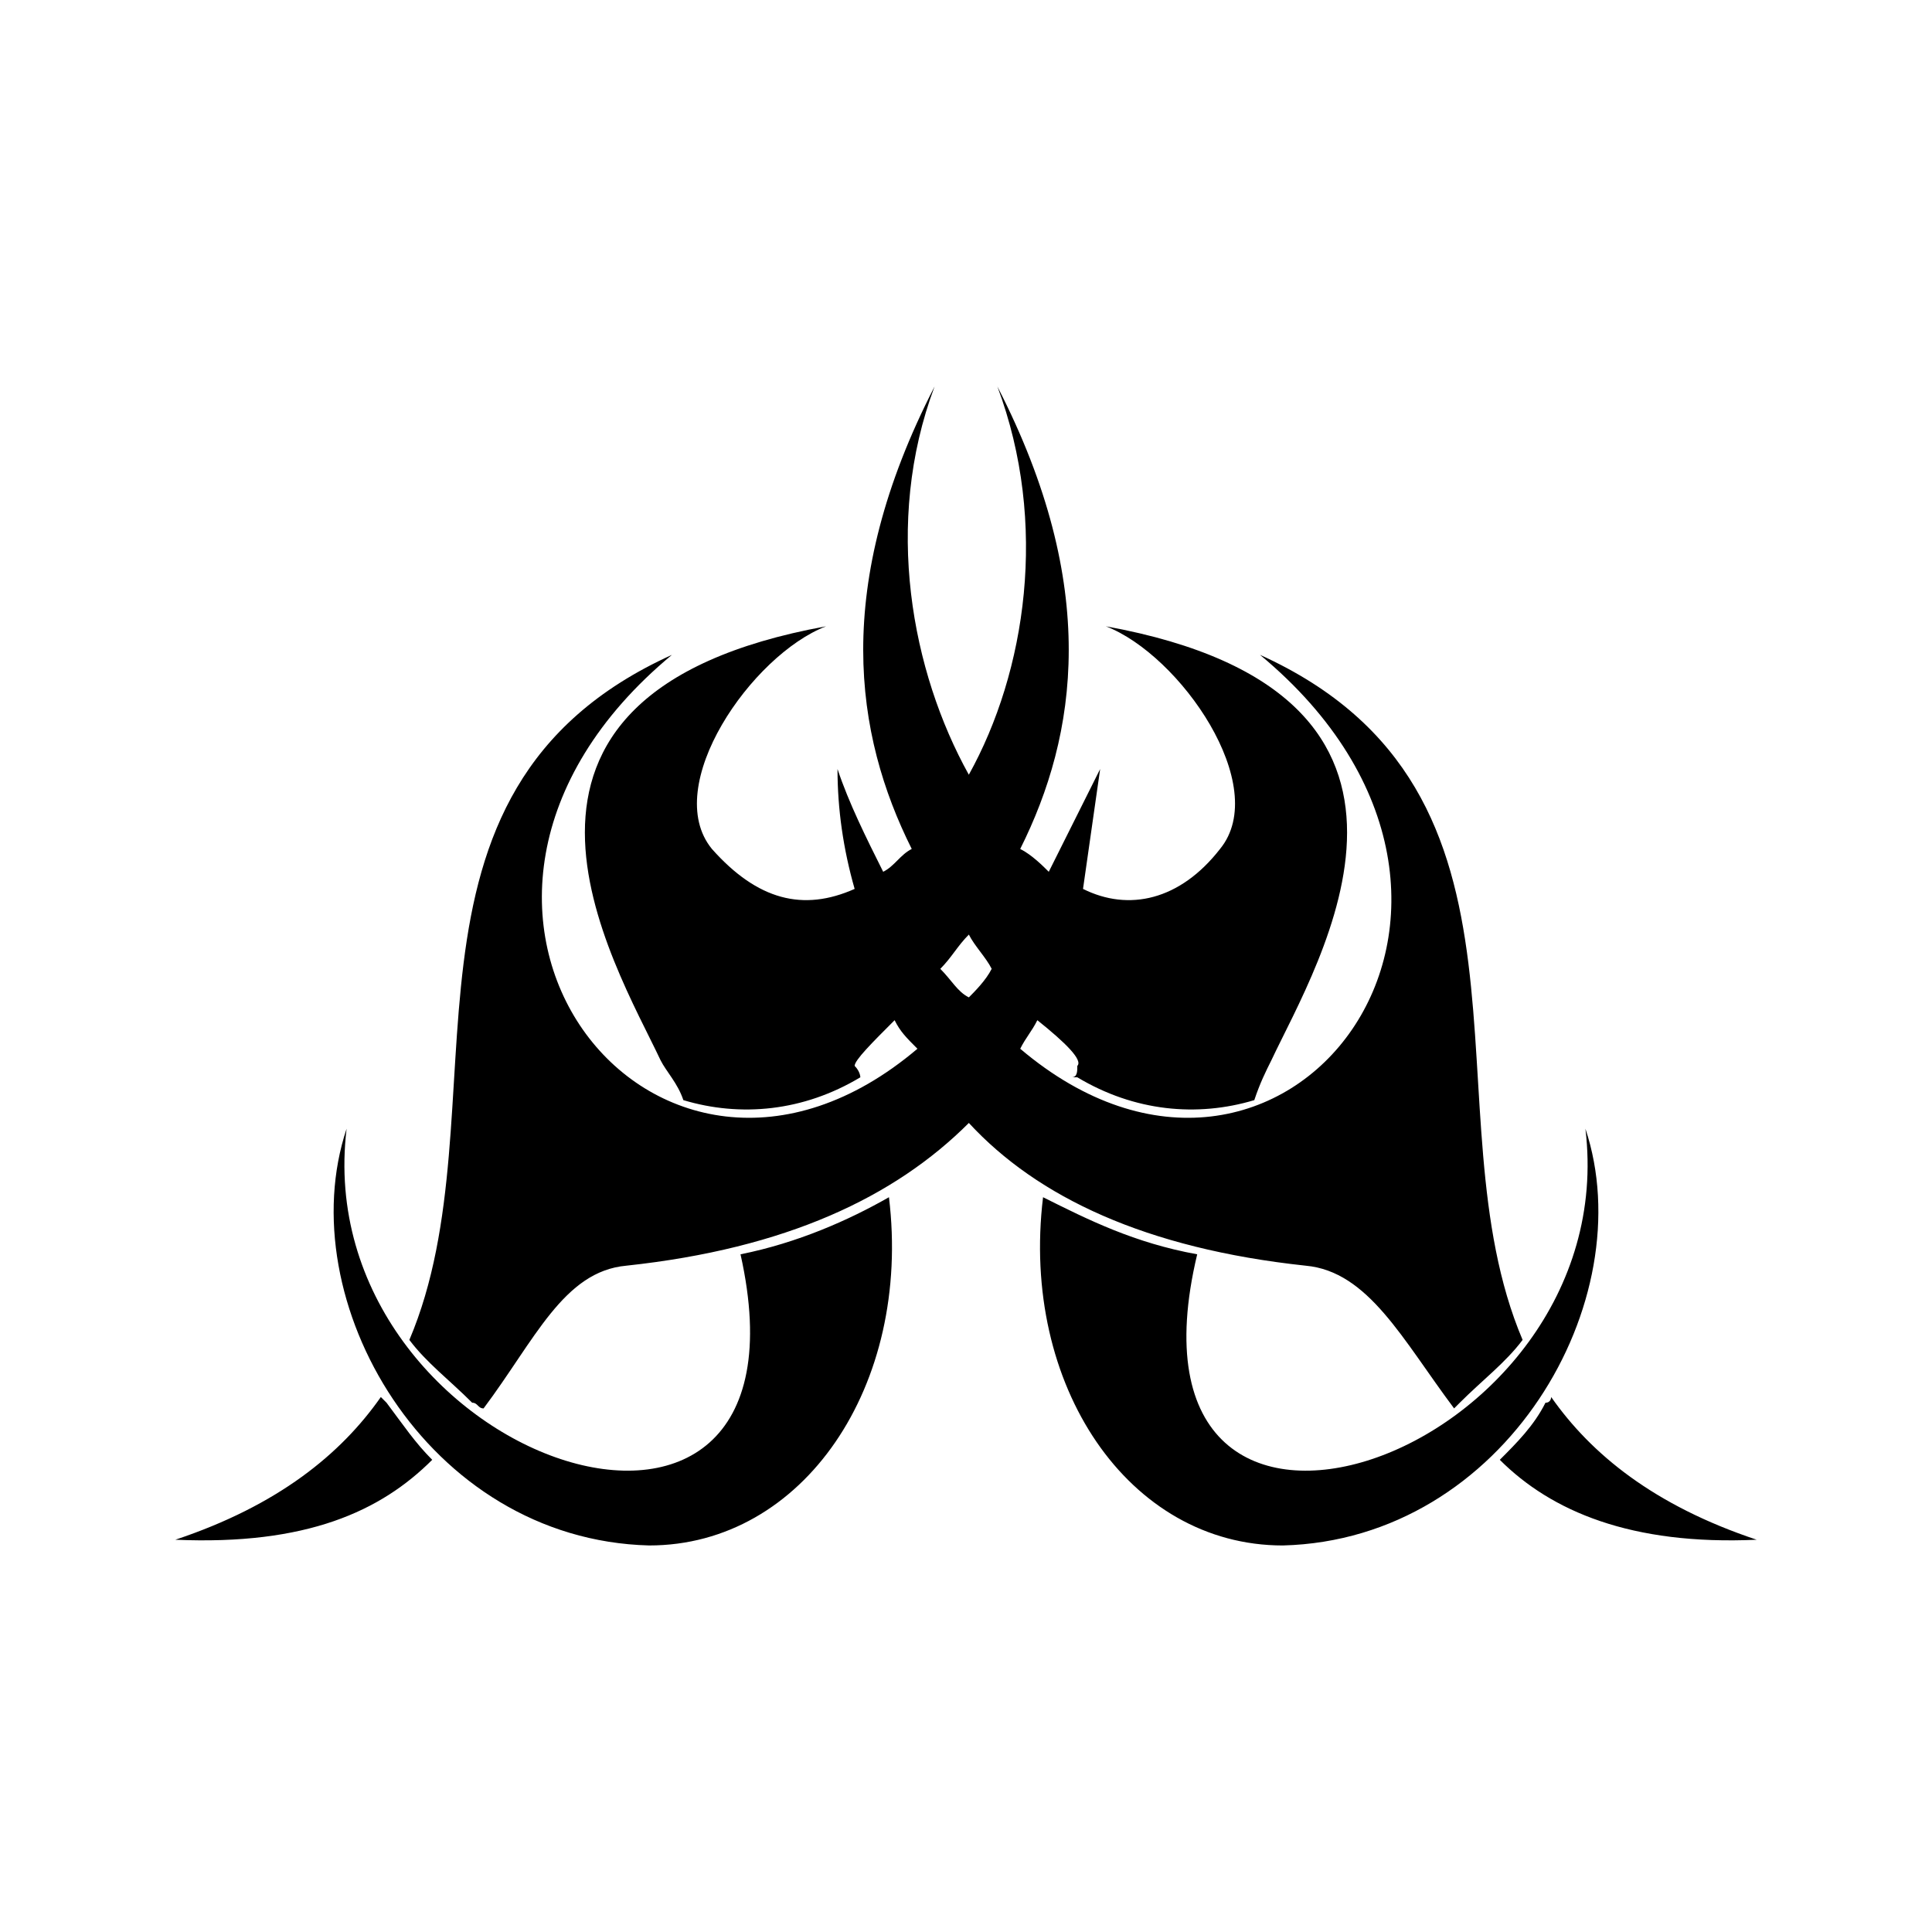 <?xml version="1.0" encoding="UTF-8"?>
<!-- Uploaded to: SVG Repo, www.svgrepo.com, Generator: SVG Repo Mixer Tools -->
<svg fill="#000000" width="800px" height="800px" version="1.1" viewBox="144 144 512 512" xmlns="http://www.w3.org/2000/svg">
 <path d="m461.27 476.4c-24.207 101.37 113.47 54.465 102.88-33.285 15.129 45.387-21.18 108.93-80.188 110.45-40.848 0-69.594-42.363-63.543-92.289 12.105 6.051 24.207 12.105 40.848 15.129zm-139.19-158.86c-80.188 36.312-43.875 121.04-69.594 181.55 4.539 6.051 10.59 10.59 16.641 16.641 1.512 0 1.512 1.512 3.027 1.512 13.617-18.156 21.18-36.312 37.824-37.824 42.363-4.539 71.109-18.156 90.777-37.824 18.156 19.668 46.902 33.285 89.262 37.824 16.641 1.512 25.719 19.668 39.336 37.824l1.512-1.512c6.051-6.051 12.105-10.59 16.641-16.641-25.719-60.52 10.59-145.24-69.594-181.55 80.188 66.57 6.051 163.4-63.543 104.39 1.512-3.027 3.027-4.539 4.539-7.566 7.566 6.051 12.105 10.59 10.59 12.105 0 1.512 0 3.027-1.512 3.027h1.512c15.129 9.078 31.773 10.59 46.902 6.051 1.512-4.539 3.027-7.566 4.539-10.59 12.105-25.719 55.98-96.828-43.875-114.98 19.668 7.566 43.875 42.363 30.258 59.004-10.59 13.617-24.207 16.641-36.312 10.59 1.512-10.59 3.027-21.18 4.539-31.773-4.539 9.078-9.078 18.156-13.617 27.234-1.512-1.512-4.539-4.539-7.566-6.051 15.129-30.258 21.18-69.594-6.051-122.55 13.617 36.312 7.566 75.648-7.566 102.88-15.129-27.234-22.695-66.57-9.078-102.88-27.234 52.953-21.18 92.289-6.051 122.55-3.027 1.512-4.539 4.539-7.566 6.051-4.539-9.078-9.078-18.156-12.105-27.234 0 10.59 1.512 21.18 4.539 31.773-13.617 6.051-25.719 3.027-37.824-10.59-13.617-16.641 10.59-51.441 30.258-59.004-99.855 18.156-55.98 89.262-43.875 114.98 1.512 3.027 4.539 6.051 6.051 10.59 15.129 4.539 31.773 3.027 46.902-6.051 0 0 0-1.512-1.512-3.027 0-1.512 4.539-6.051 10.59-12.105 1.512 3.027 3.027 4.539 6.051 7.566-69.594 59.004-145.24-37.824-65.055-104.39zm84.727 83.211c-1.512 3.027-4.539 6.051-6.051 7.566-3.027-1.512-4.539-4.539-7.566-7.566 3.027-3.027 4.539-6.051 7.566-9.078 1.512 3.027 4.539 6.051 6.051 9.078zm148.27 113.47c10.59 15.129 27.234 28.746 54.465 37.824-33.285 1.512-54.465-7.566-68.082-21.18 4.539-4.539 9.078-9.078 12.105-15.129 1.512 0 1.512-1.512 1.512-1.512zm-310.15 0c-10.59 15.129-27.234 28.746-54.465 37.824 34.797 1.512 54.465-7.566 68.082-21.18-4.539-4.539-7.566-9.078-12.105-15.129l-1.512-1.512zm95.316-37.824c22.695 101.37-114.98 54.465-104.39-33.285-15.129 45.387 21.18 108.93 80.188 110.45 40.848 0 69.594-42.363 63.543-92.289-10.59 6.051-24.207 12.105-39.336 15.129z" fill-rule="evenodd"/>
</svg>